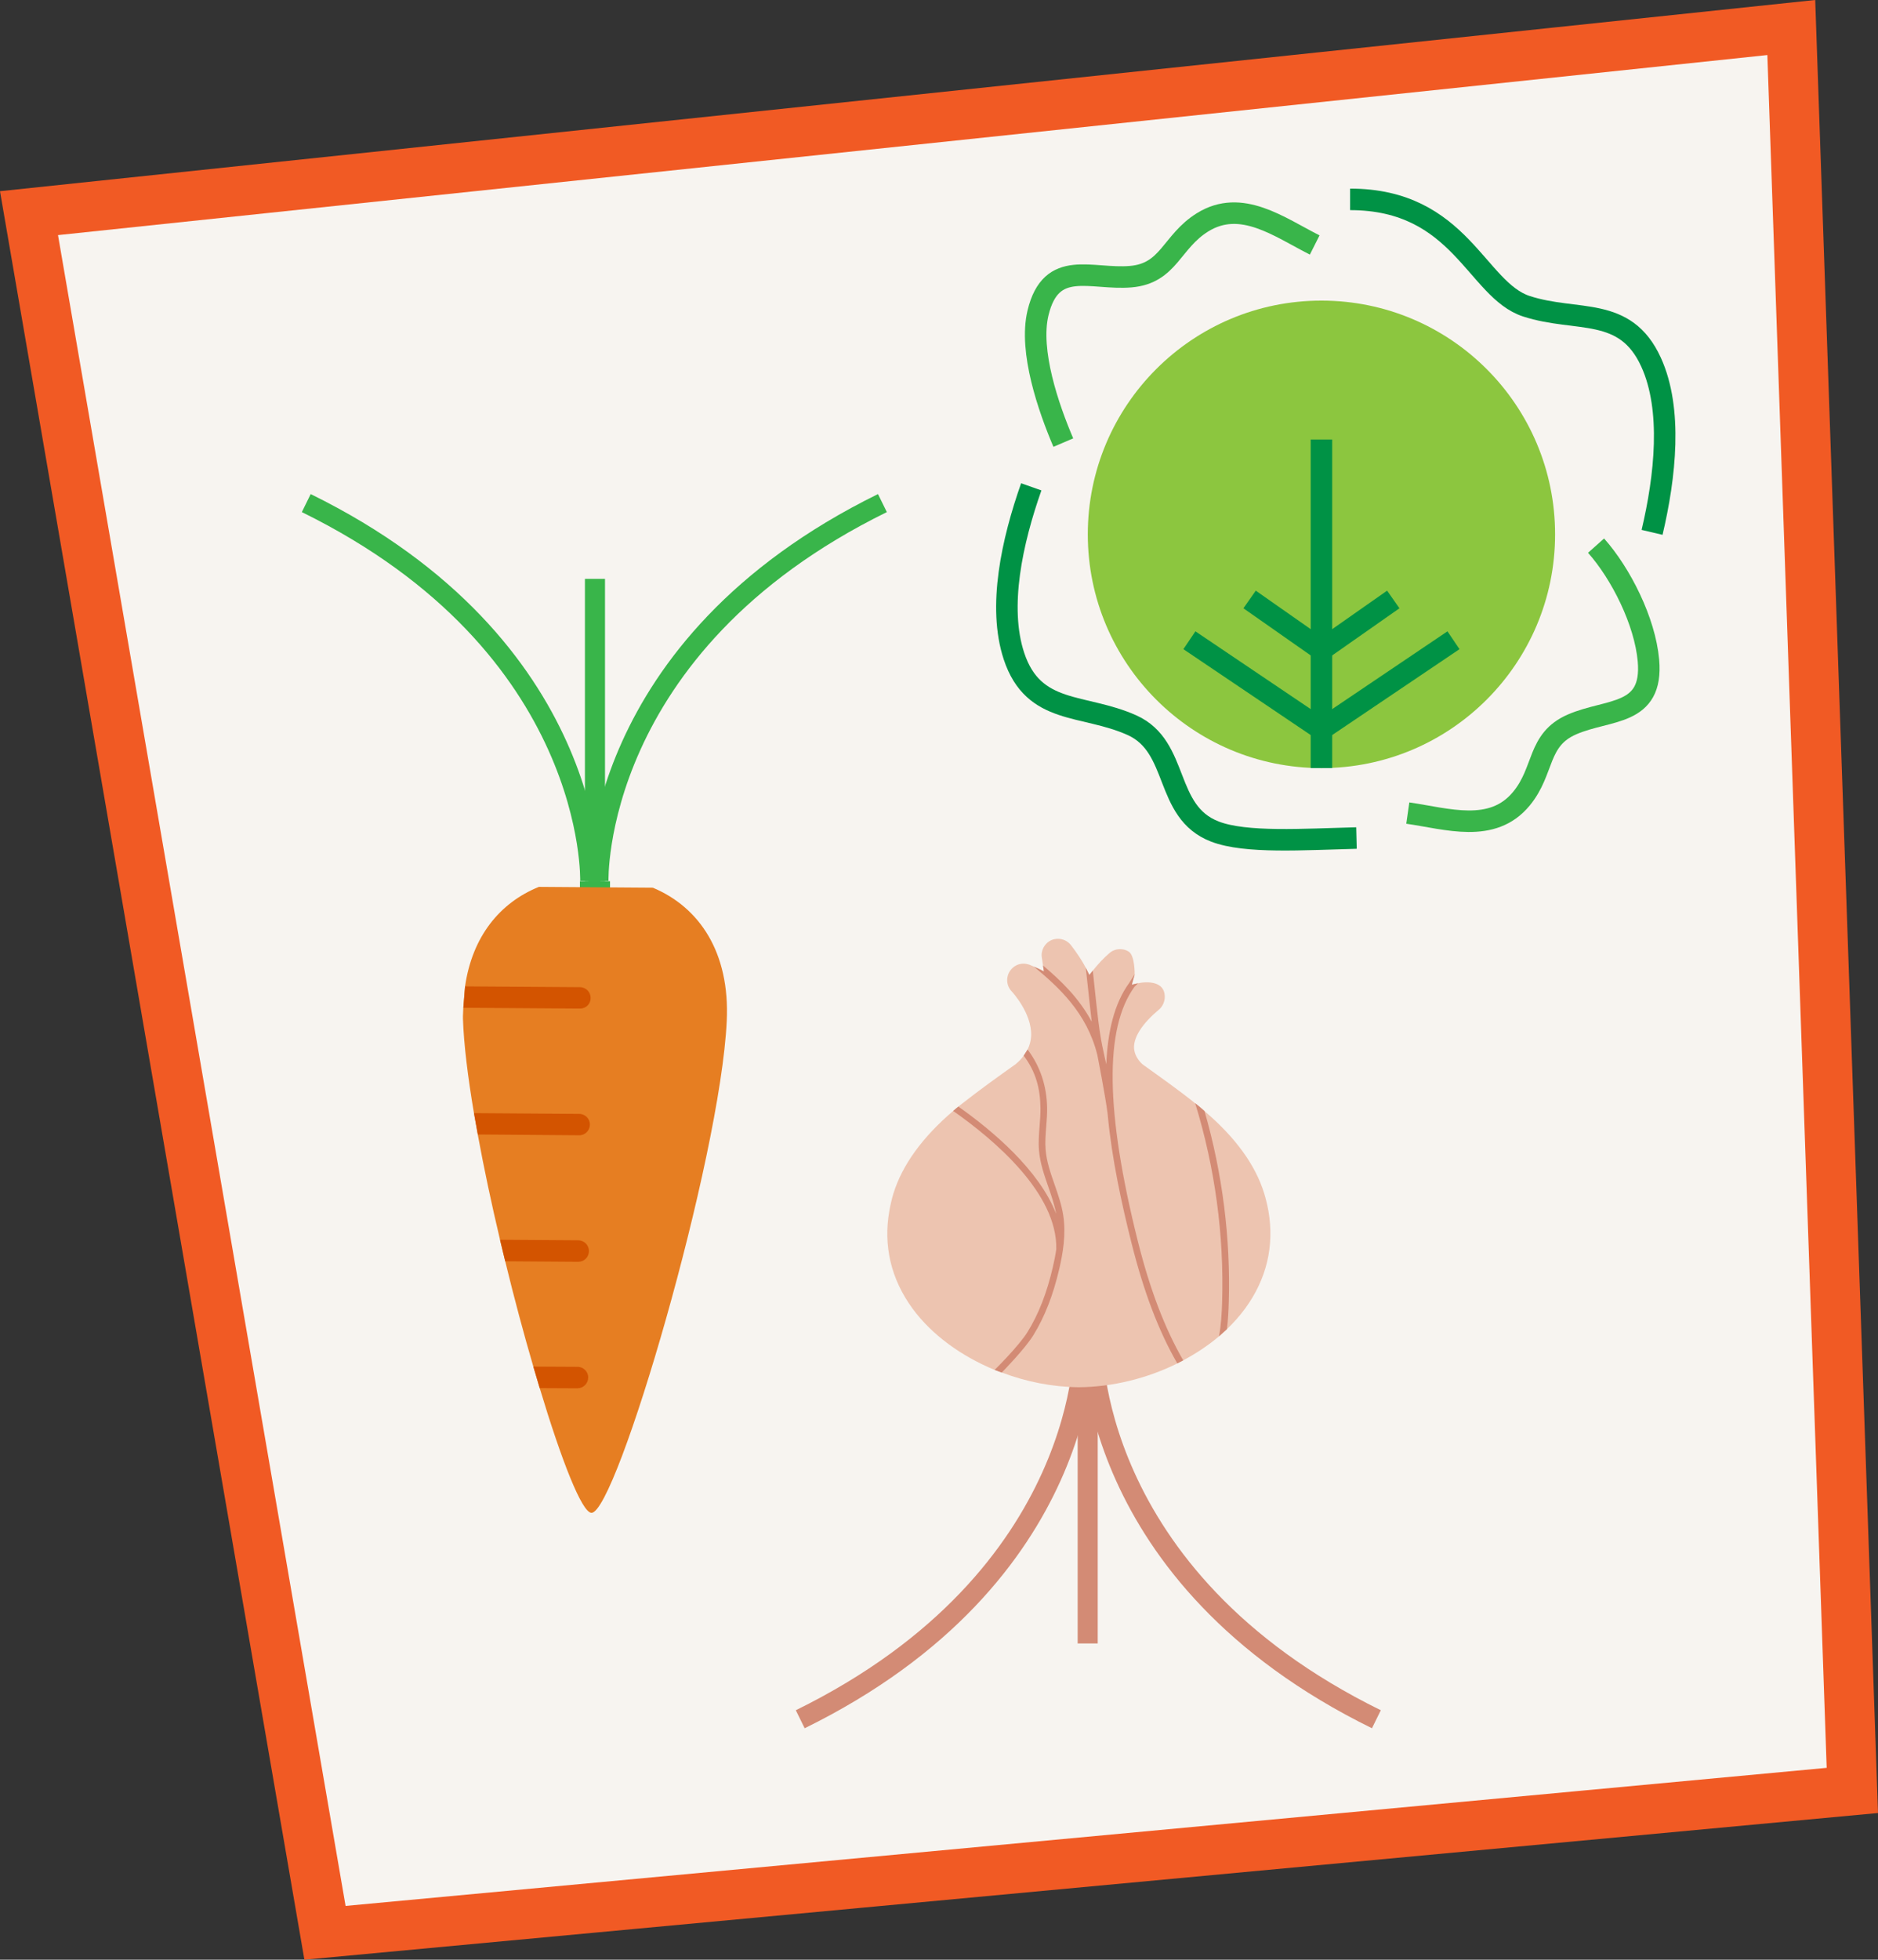 <?xml version="1.0" encoding="iso-8859-1"?>
<!-- Generator: Adobe Illustrator 20.0.0, SVG Export Plug-In . SVG Version: 6.00 Build 0)  -->
<!DOCTYPE svg PUBLIC "-//W3C//DTD SVG 1.1//EN" "http://www.w3.org/Graphics/SVG/1.1/DTD/svg11.dtd">
<svg version="1.1" xmlns="http://www.w3.org/2000/svg" xmlns:xlink="http://www.w3.org/1999/xlink" x="0px" y="0px"
	 viewBox="0 0 148.895 155.304" style="enable-background:new 0 0 148.895 155.304;" xml:space="preserve">
<rect x="0" y="0" width="148.895" height="155.304" fill="#333333" stroke="none"/>
<g id="legumes_x5F_img">
	<g>
		<polygon style="fill:#F7F4F0;stroke:#F15A24;stroke-width:3.942;stroke-miterlimit:10;" points="25.766,153.173 2.299,16.892 
			142.02,2.181 146.861,141.889 		"/>
		<g>
			<path style="fill:none;stroke:#39B54A;stroke-width:1.591;stroke-miterlimit:10;" d="M24.282,39.869
				c23.092,11.342,22.512,29.965,22.512,29.965"/>
			<path style="fill:none;stroke:#39B54A;stroke-width:1.591;stroke-miterlimit:10;" d="M69.961,39.869
				C46.868,51.211,47.448,69.834,47.448,69.834"/>
			
				<line style="fill:none;stroke:#39B54A;stroke-width:2.387;stroke-miterlimit:10;" x1="47.171" y1="69.834" x2="47.171" y2="85.171"/>
			
				<line style="fill:none;stroke:#39B54A;stroke-width:1.591;stroke-miterlimit:10;" x1="47.171" y1="69.834" x2="47.171" y2="45.874"/>
			<path style="fill:none;stroke:#D38B75;stroke-width:1.591;stroke-miterlimit:10;" d="M109.125,136.248
				c-23.092-11.342-22.512-29.965-22.512-29.965"/>
			<path style="fill:none;stroke:#D38B75;stroke-width:1.591;stroke-miterlimit:10;" d="M63.446,136.248
				c23.092-11.342,22.512-29.965,22.512-29.965"/>
			
				<line style="fill:none;stroke:#D38B75;stroke-width:1.591;stroke-miterlimit:10;" x1="86.236" y1="106.283" x2="86.236" y2="130.242"/>
			<g id="Carrot_2_">
				<g id="Page-1_2_">
					<g id="Symbolicons-Color_2_" transform="translate(-588, -812)" >
						<g id="carrot_2_" transform="translate(587, 811)">
							<path id="Fill-1153_2_" style="fill:#E67E22;" d="M43.728,71.283
								c-3.077,1.243-5.283,3.913-5.856,7.886l-0.14,1.702c-0.002,0.296-0.038,0.585-0.026,0.895
								c0.067,1.992,0.385,4.579,0.869,7.442l0.304,1.705c0.486,2.648,1.092,5.499,1.765,8.337l0.412,1.705
								c0.706,2.899,1.467,5.744,2.229,8.347l0.506,1.706c1.723,5.719,3.342,9.869,4.103,9.881
								c1.978,0.014,10.211-28.03,10.725-38.975c0.26-5.442-2.171-9.019-5.861-10.566L43.728,71.283L43.728,71.283z"/>
							<path id="Fill-1154_2_"  style="fill:#D35400;" d="M46.773,111.021l-2.981-0.014l-0.506-1.706
								l3.506,0.018c0.471,0.003,0.852,0.39,0.842,0.854C47.63,110.643,47.244,111.024,46.773,111.021L46.773,111.021z"/>
							<path id="Fill-1155_2_"  style="fill:#D35400;" d="M46.843,100.995l-5.787-0.041l-0.412-1.705
								l6.204,0.044c0.471,0.003,0.852,0.39,0.842,0.854C47.694,100.624,47.314,100.998,46.843,100.995L46.843,100.995z"/>
							<path id="Fill-1156_2_"  style="fill:#D35400;" d="M46.914,90.969l-8.028-0.063l-0.304-1.691
								l8.344,0.059c0.471,0.003,0.852,0.39,0.842,0.854C47.764,90.598,47.378,90.979,46.914,90.969L46.914,90.969z"/>
							<path id="Fill-1157_2_"  style="fill:#D35400;" d="M46.985,80.929l-9.246-0.065l0.133-1.695
								l9.111,0.064c0.471,0.003,0.852,0.39,0.842,0.854C47.835,80.558,47.456,80.932,46.985,80.929L46.985,80.929z"/>
						</g>
					</g>
				</g>
			</g>
			<g>
				<g>
					<path style="fill:none;stroke:#C15968;stroke-width:1.194;stroke-miterlimit:10;" d="M91.226,78.957L91.226,78.957
						 M91.226,78.957L91.226,78.957"/>
					<g>
						<path style="fill:#EDC4B0;" d="M98.721,103.696c-0.42,0.574-0.912,1.127-1.445,1.64l-0.01,0.01
							c-0.205,0.185-0.41,0.369-0.615,0.553c-0.851,0.717-1.804,1.353-2.838,1.906l-0.471,0.246
							c-2.377,1.178-5.113,1.865-7.819,1.886c-2.07-0.021-4.16-0.43-6.097-1.168l-0.564-0.205c-2.664-1.096-5.001-2.797-6.517-4.867
							c-1.701-2.326-2.326-4.98-1.834-7.737c0.082-0.461,0.184-0.922,0.328-1.394c0.707-2.254,2.285-4.437,4.734-6.527
							c0.133-0.123,0.277-0.236,0.41-0.348c0.102-0.082,0.205-0.164,0.318-0.246c1.383-1.086,2.828-2.121,4.242-3.125l0.02-0.021
							c0.246-0.205,0.441-0.42,0.605-0.646c0.123-0.154,0.215-0.318,0.307-0.482c0.164-0.338,0.256-0.697,0.277-1.066
							c0.082-1.804-1.527-3.525-1.537-3.535c-0.42-0.43-0.482-1.107-0.143-1.619c0.246-0.369,0.646-0.584,1.076-0.584
							c0.154,0,0.307,0.031,0.461,0.082l0.369,0.154c0.277,0.113,0.533,0.246,0.789,0.379c-0.021-0.174-0.051-0.328-0.072-0.471
							c-0.061-0.369-0.092-0.594-0.092-0.605c-0.103-0.584,0.215-1.158,0.758-1.404c0.164-0.072,0.348-0.102,0.523-0.102
							c0.389,0,0.769,0.174,1.025,0.502c0.451,0.584,0.85,1.178,1.178,1.793c0.103,0.195,0.184,0.379,0.277,0.574
							c0.092-0.123,0.184-0.236,0.277-0.348c0.42-0.523,0.85-0.984,1.301-1.373c0.246-0.225,0.553-0.328,0.861-0.328
							c0.246,0,0.482,0.061,0.687,0.195c0.492,0.318,0.471,1.793,0.471,1.793c0,0.195-0.205,0.482-0.287,0.84
							c0.113-0.041,0.318-0.092,0.512-0.123c0.82-0.164,2.131-0.164,2.162,1.035c0.01,0.41-0.184,0.83-0.482,1.066
							c-1.271,1.066-1.937,2.09-1.957,2.931c-0.01,0.625,0.379,1.117,0.646,1.363l0.133,0.102c1.342,0.963,2.756,1.957,4.068,3.013
							c0.01,0,0.01,0,0.02,0.01c0.246,0.195,0.492,0.389,0.717,0.605c2.449,2.08,4.037,4.263,4.734,6.517
							c0.143,0.471,0.256,0.943,0.338,1.404C101.047,98.726,100.422,101.37,98.721,103.696z"/>
					</g>
				</g>
			</g>
			<g>
				<path style="fill:#D38B75;" d="M83.611,93.875c-0.324-0.929-0.629-1.807-0.709-2.739c-0.052-0.614-0.004-1.222,0.047-1.866
					c0.037-0.475,0.076-0.966,0.07-1.455c-0.022-1.699-0.524-3.285-1.549-4.643l-0.309,0.485c0.957,1.269,1.311,2.577,1.331,4.165
					c0.006,0.465-0.032,0.944-0.069,1.407c-0.05,0.637-0.103,1.296-0.046,1.953c0.085,0.998,0.416,1.949,0.736,2.868
					c0.243,0.698,0.488,1.418,0.623,2.144c-1.358-3.488-5.048-6.589-7.751-8.498c-0.14,0.112-0.281,0.225-0.414,0.344
					c3.328,2.338,8.27,6.55,8.175,10.959c-0.073,0.508-0.173,0.987-0.272,1.414c-0.473,2.045-1.129,3.726-2.004,5.14
					c-0.703,1.135-2.613,3.011-2.613,3.011l0.565,0.21c0,0,1.816-1.846,2.496-2.944c0.907-1.464,1.584-3.197,2.07-5.298
					c0.27-1.165,0.548-2.697,0.308-4.231C84.164,95.462,83.883,94.655,83.611,93.875z"/>
				<path style="fill:#D38B75;" d="M95.497,88.045c-0.232-0.211-0.478-0.407-0.723-0.604c-0.007-0.007-0.007-0.007-0.014-0.007
					c1.566,5.092,2.297,10.464,2.135,15.767c-0.028,0.892-0.084,1.805-0.246,2.697c0.211-0.183,0.414-0.365,0.618-0.555l0.007-0.007
					c0.091-0.709,0.126-1.426,0.147-2.121C97.575,98.124,96.915,92.962,95.497,88.045z"/>
				<path style="fill:#D38B75;" d="M93.811,107.808l-0.471,0.239c-1.489-2.577-2.669-5.703-3.631-9.544
					c-0.766-3.048-1.559-6.658-1.882-10.127c-0.007-0.056-0.014-0.119-0.021-0.183c-0.155-1.264-0.801-4.579-0.808-4.6
					c-0.836-3.357-3.076-5.366-5.022-6.988c0.274,0.119,0.534,0.239,0.787,0.379c-0.021-0.176-0.049-0.33-0.07-0.471
					c1.377,1.166,2.844,2.549,3.863,4.46c-0.056-0.506-0.119-1.004-0.169-1.503l-0.302-2.774c0.098,0.19,0.19,0.379,0.281,0.569
					c0.091-0.119,0.183-0.232,0.274-0.344l0.267,2.493c0.112,0.983,0.218,2.002,0.393,2.992c0.042,0.253,0.119,0.618,0.218,1.075
					c0.007,0.035,0.185,0.857,0.192,0.864c0.105-2.542,0.62-4.811,1.821-6.454l0.433-0.681c-0.056,0.197-0.135,0.485-0.226,0.836
					c0.119-0.042,0.287-0.084,0.484-0.119l-0.274,0.274c-2.395,3.287-2.311,9.889,0.267,20.177
					C91.17,102.183,92.343,105.266,93.811,107.808z"/>
			</g>
			<g>
				<circle style="fill:#8CC63F;" cx="104.769" cy="42.347" r="18.524"/>
				<path style="fill:none;stroke:#39B54A;stroke-width:1.705;stroke-miterlimit:10;" d="M84.304,35.075
					c-1.162-2.722-2.737-7.246-2.006-10.281c1.043-4.327,4.221-2.597,7.358-2.869c3.027-0.262,3.208-2.768,5.685-4.305
					c3.074-1.908,6.079,0.377,8.894,1.794"/>
				<path style="fill:none;stroke:#39B54A;stroke-width:1.705;stroke-miterlimit:10;" d="M126.541,43.241
					c1.969,2.21,3.88,5.997,4.154,9.106c0.39,4.434-3.174,3.807-6.06,5.063c-2.785,1.213-2.159,3.645-4.017,5.892
					c-2.306,2.788-5.882,1.579-9.002,1.133"/>
				<path style="fill:none;stroke:#009245;stroke-width:1.705;stroke-miterlimit:10;" d="M130.983,42.189
					c1.044-4.431,1.629-9.73-0.078-13.482c-2.051-4.508-5.86-3.133-9.88-4.436c-3.979-1.29-5.232-8.471-13.983-8.471"/>
				<path style="fill:none;stroke:#009245;stroke-width:1.705;stroke-miterlimit:10;" d="M107.546,66.413
					c-4.216,0.105-8.774,0.427-11.221-0.512c-4.08-1.566-2.77-6.725-6.587-8.435c-3.857-1.728-7.792-0.77-9.347-5.472
					c-1.294-3.913-0.143-9.119,1.371-13.413"/>
				
					<line style="fill:none;stroke:#009245;stroke-width:1.705;stroke-miterlimit:10;" x1="104.769" y1="34.831" x2="104.769" y2="60.871"/>
				
					<line style="fill:none;stroke:#009245;stroke-width:1.705;stroke-miterlimit:10;" x1="99.073" y1="47.507" x2="104.769" y2="51.498"/>
				
					<line style="fill:none;stroke:#009245;stroke-width:1.705;stroke-miterlimit:10;" x1="110.464" y1="47.507" x2="104.769" y2="51.498"/>
				
					<line style="fill:none;stroke:#009245;stroke-width:1.705;stroke-miterlimit:10;" x1="94.3" y1="50.739" x2="104.769" y2="57.798"/>
				
					<line style="fill:none;stroke:#009245;stroke-width:1.705;stroke-miterlimit:10;" x1="115.237" y1="50.739" x2="104.769" y2="57.798"/>
			</g>
		</g>
	</g>
</g>
<g id="Calque_1">
</g>
</svg>
